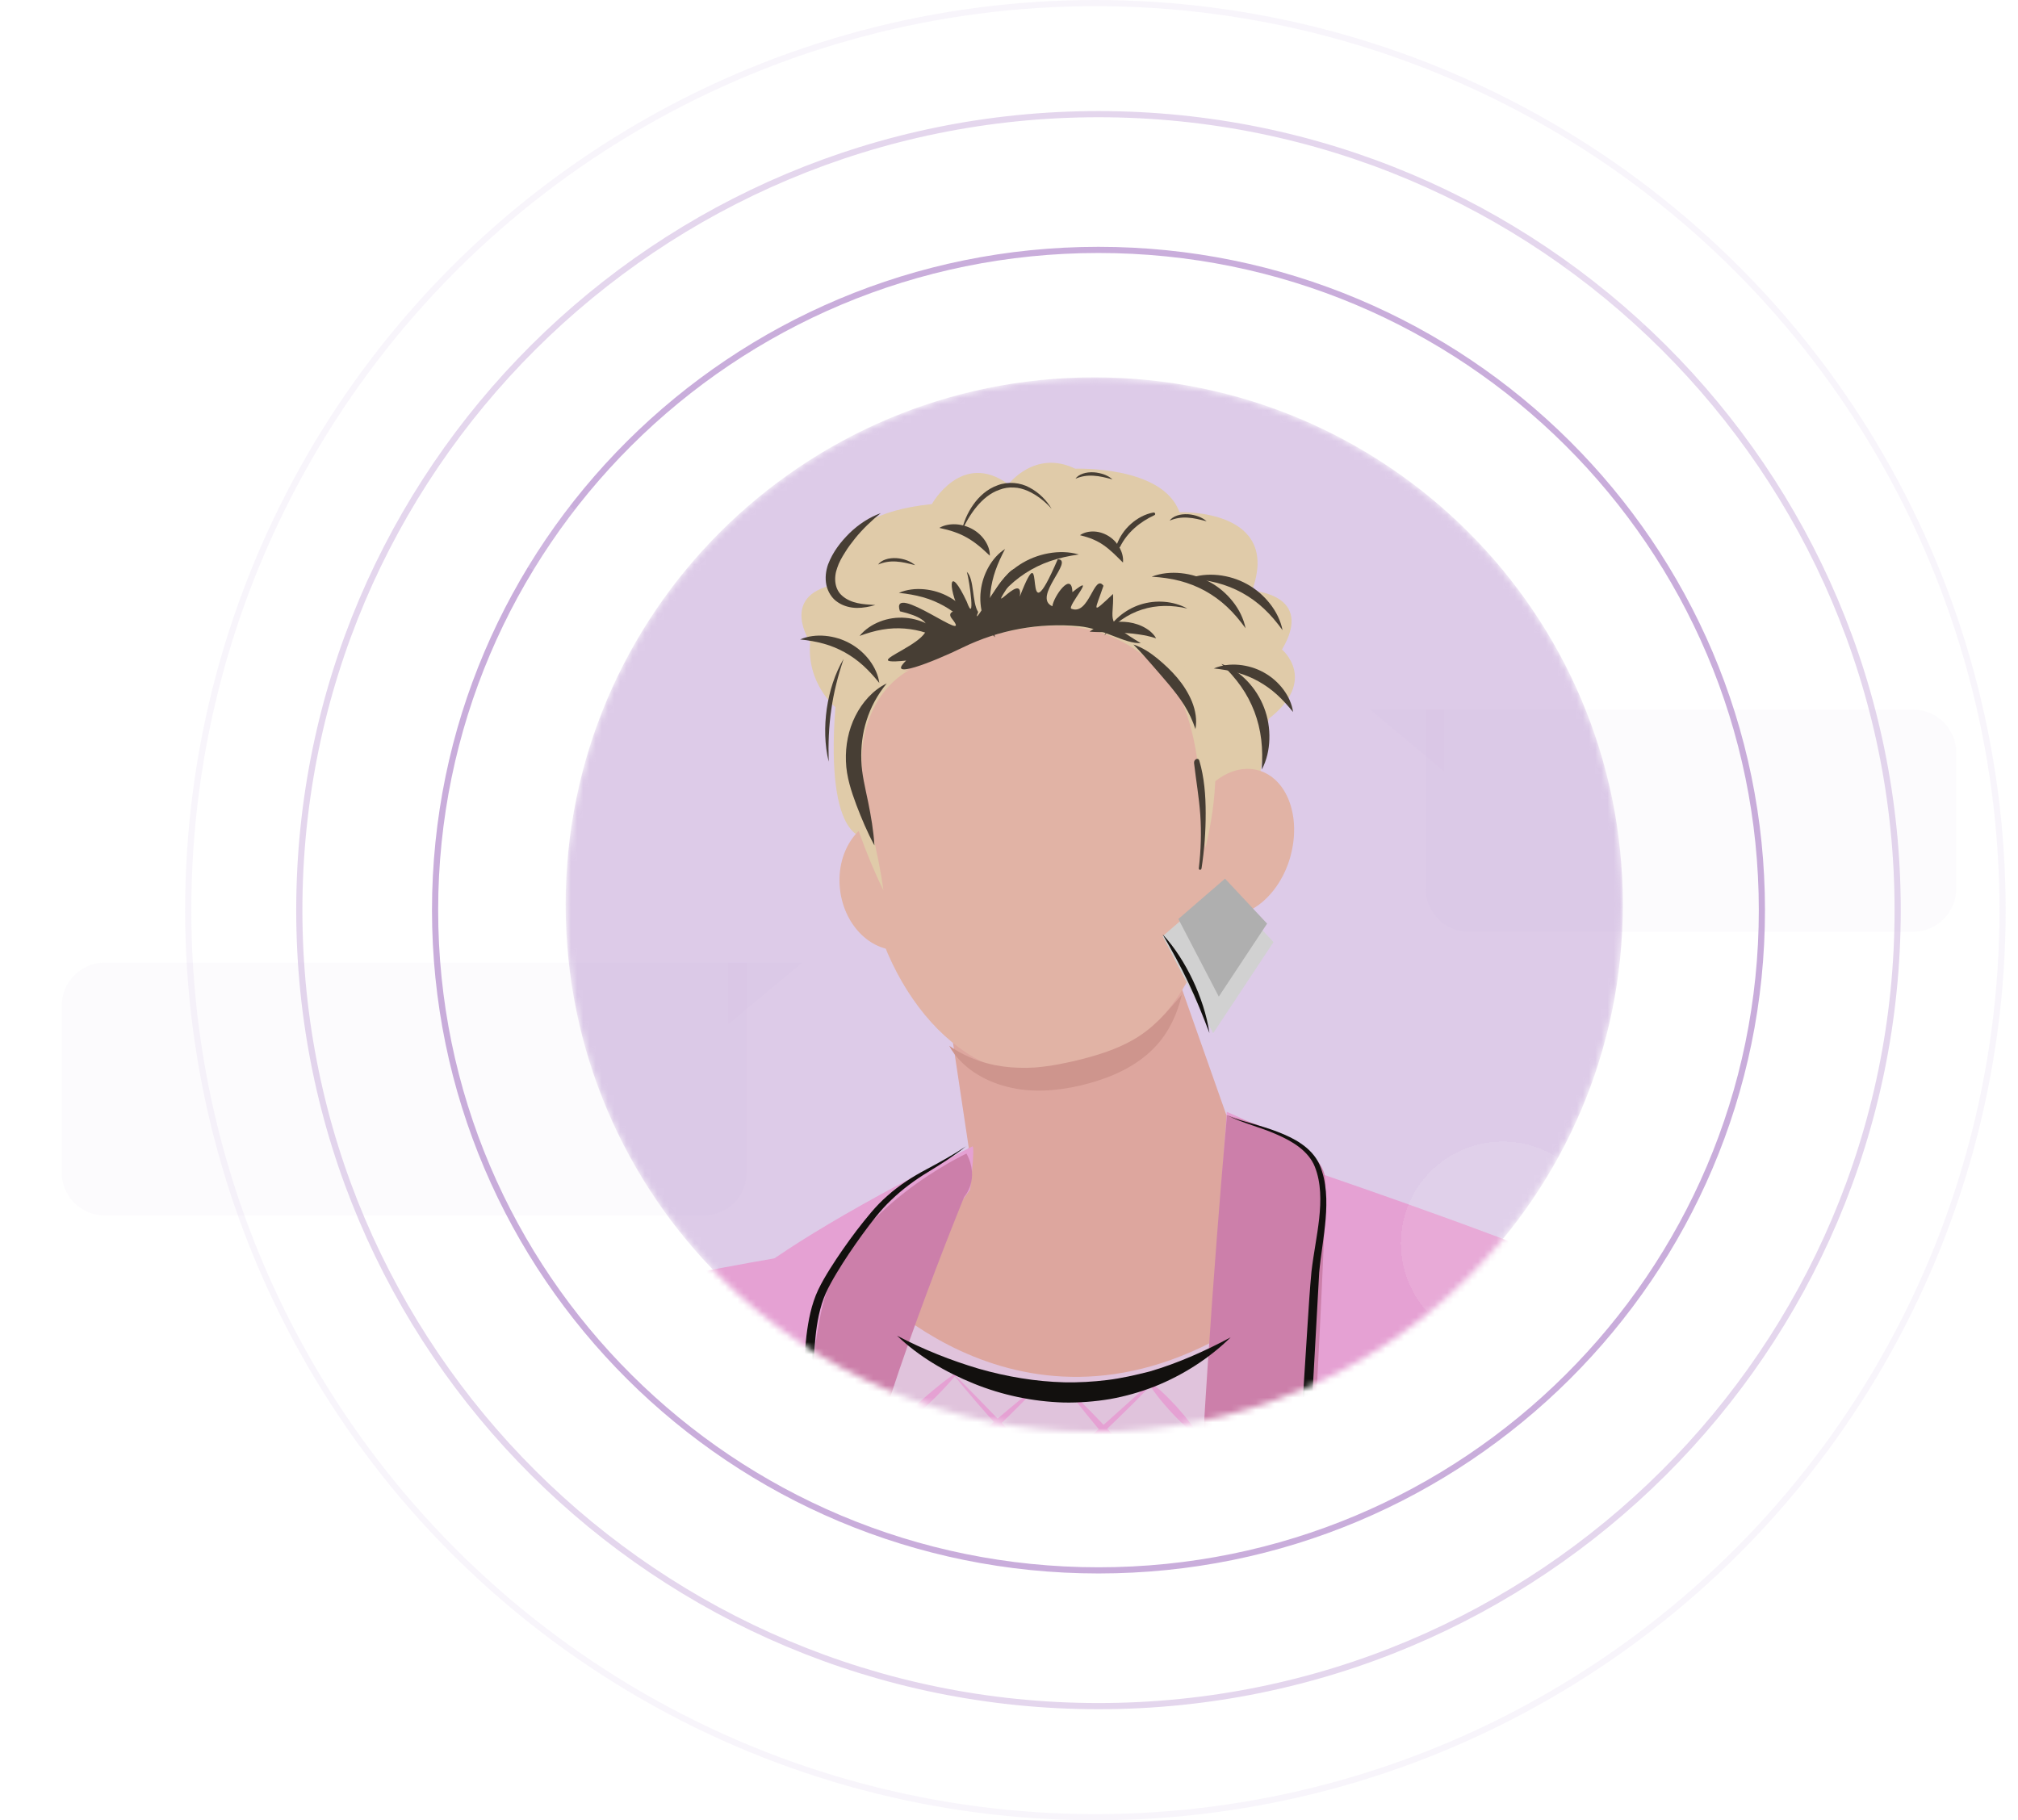 <svg width="327" height="295" viewBox="0 0 327 295" fill="none" xmlns="http://www.w3.org/2000/svg">
<mask id="mask0_76_151" style="mask-type:luminance" maskUnits="userSpaceOnUse" x="91" y="61" width="172" height="172">
<path d="M177.313 232.037C224.618 232.037 262.967 193.784 262.967 146.598C262.967 99.411 224.618 61.159 177.313 61.159C130.007 61.159 91.659 99.411 91.659 146.598C91.659 193.784 130.007 232.037 177.313 232.037Z" fill="white"/>
</mask>
<g mask="url(#mask0_76_151)">
<path d="M177.313 232.037C224.618 232.037 262.967 193.784 262.967 146.598C262.967 99.411 224.618 61.159 177.313 61.159C130.007 61.159 91.659 99.411 91.659 146.598C91.659 193.784 130.007 232.037 177.313 232.037Z" fill="#BC98D2" fill-opacity="0.5"/>
<path fill-rule="evenodd" clip-rule="evenodd" d="M138.536 206.366C138.536 206.366 163.81 236.711 199.528 215.771L223.466 330.512L208.222 335.421C208.222 335.421 203.687 343.014 165.645 339.41C149.056 337.843 144.85 337.552 131.921 332.202C118.993 326.861 138.536 206.366 138.536 206.366Z" fill="#E1B3A5"/>
<path fill-rule="evenodd" clip-rule="evenodd" d="M140.437 135.729C140.437 135.729 133.681 136.921 135.365 114.611C135.365 114.611 130.67 110.763 131.282 104.099C131.282 104.099 126.266 96.628 135.121 94.769C135.121 94.769 132.364 83.553 151.004 81.695C151.004 81.695 155.831 72.938 163.405 78.485C163.405 78.485 167.705 72.788 174.236 75.96C174.236 75.96 188.434 75.416 191.125 83.018C191.125 83.018 207.761 82.343 202.878 95.736C202.878 95.736 213.096 96.271 207.733 105.263C207.733 105.263 213.652 110.209 205.597 116.479L203.678 128.483L187.964 128.436L156.282 113.654L140.437 135.738V135.729Z" fill="#E0CBA9"/>
<path fill-rule="evenodd" clip-rule="evenodd" d="M137.011 215.067C137.011 215.067 154.061 232.13 173.002 232.093C191.943 232.046 210.479 226.827 218.449 219.328C226.419 211.829 198.689 180.612 198.689 180.612L184.538 140.459L151.115 146.973L156.978 185.999L137.02 215.067H137.011Z" fill="#DDA69E"/>
<path fill-rule="evenodd" clip-rule="evenodd" d="M197.344 141.623C196.356 160.498 182.966 175.13 167.45 174.323C151.934 173.516 139.993 154.726 139.918 135.832C139.852 119.069 134.686 109.965 161.569 102.756C190.381 95.032 198.332 122.758 197.344 141.623Z" fill="#E1B3A5"/>
<path fill-rule="evenodd" clip-rule="evenodd" d="M138.536 206.366C138.536 206.366 163.81 236.711 199.528 215.771L223.466 330.512L208.222 335.421C208.222 335.421 203.687 343.014 165.645 339.41C149.056 337.843 144.85 337.552 131.921 332.202C118.993 326.861 138.536 206.366 138.536 206.366Z" fill="#E0C3DC"/>
<path fill-rule="evenodd" clip-rule="evenodd" d="M198.793 180.19C198.793 180.19 213.011 186.112 214.338 190.326C214.338 190.326 254.601 204.086 257.31 206.817C260.02 209.548 258.985 219.338 259.07 222.717C259.155 226.086 265.948 234.993 263.511 256.628C263.511 256.628 267.012 264.061 265.807 306.748C265.807 306.748 269.646 317.57 264.989 322.253C264.989 322.253 265.929 333.957 260.952 349.763C260.952 349.763 262.232 374.701 255.88 387.062L248.494 423.976C248.494 423.976 230.823 414.675 228.452 410.583C228.452 410.583 218.817 383.308 215.975 374.87C213.133 366.432 198.144 339.054 196.535 330.156C194.926 321.268 188.744 317.138 198.793 180.19Z" fill="#E5A1D3"/>
<path fill-rule="evenodd" clip-rule="evenodd" d="M157.562 185.793C158.051 185.549 157.195 192.851 157.195 192.851C157.195 192.851 152.189 198.632 146.092 215.414C139.985 232.196 123.707 356.586 119.388 372.598C115.069 388.611 110.242 427.402 108.492 427.656C106.732 427.909 105.848 426.698 105.848 426.698C105.848 426.698 100.165 341.025 102.818 320.432C105.472 299.84 113.733 281.612 114.467 267.665C115.201 253.708 109.358 235.782 110.204 229.606C111.051 223.43 109.216 218.671 112.472 216.25C115.728 213.828 112.18 208.628 157.581 185.783L157.562 185.793Z" fill="#E5A1D3"/>
<path fill-rule="evenodd" clip-rule="evenodd" d="M209.114 138.77C207.327 145.218 202.067 149.432 197.372 148.175C192.676 146.917 190.324 140.675 192.112 134.227C193.899 127.779 199.159 123.574 203.845 124.823C208.541 126.08 210.893 132.322 209.105 138.77H209.114Z" fill="#E1B3A5"/>
<path fill-rule="evenodd" clip-rule="evenodd" d="M153.864 142.121C154.588 148.053 151.21 153.337 146.308 153.928C141.406 154.51 136.852 150.174 136.127 144.242C135.403 138.31 138.781 133.026 143.683 132.435C148.585 131.853 153.139 136.189 153.864 142.121Z" fill="#E1B3A5"/>
<path fill-rule="evenodd" clip-rule="evenodd" d="M155.482 222.106C154.56 223.308 153.544 224.415 152.509 225.495C151.474 226.583 150.391 227.616 149.291 228.639C148.18 229.643 147.061 230.638 145.894 231.577C144.727 232.525 143.541 233.435 142.262 234.261C143.193 233.06 144.2 231.943 145.235 230.863C146.27 229.775 147.352 228.751 148.444 227.728C149.554 226.724 150.674 225.729 151.841 224.791C153.007 223.843 154.193 222.932 155.473 222.106H155.482Z" fill="#E5A1D3"/>
<path fill-rule="evenodd" clip-rule="evenodd" d="M168.75 224.087C164.506 228.611 159.999 232.872 155.436 237.067C150.844 241.235 146.186 245.327 141.274 249.137C145.527 244.595 150.025 240.343 154.589 236.157C159.181 231.999 163.829 227.916 168.75 224.096V224.087Z" fill="#E5A1D3"/>
<path fill-rule="evenodd" clip-rule="evenodd" d="M189.629 221.177C187.729 223.261 185.753 225.279 183.777 227.297C181.772 229.286 179.74 231.248 177.698 233.191C173.605 237.086 169.39 240.831 165.146 244.548C160.883 248.246 156.602 251.906 152.274 255.52L145.791 260.954L139.27 266.341C141.274 264.352 143.335 262.437 145.386 260.494L151.643 254.797C155.831 251.014 160.093 247.326 164.327 243.609L177.049 232.487C179.166 230.628 181.264 228.742 183.353 226.855L186.496 224.03C187.531 223.073 188.566 222.125 189.62 221.177H189.629Z" fill="#E5A1D3"/>
<path fill-rule="evenodd" clip-rule="evenodd" d="M194.371 231.624C192.065 233.97 189.703 236.251 187.37 238.569L180.275 245.421C175.533 249.973 170.696 254.431 165.879 258.908C160.995 263.31 156.112 267.721 151.125 272.001L143.588 278.374C141.038 280.448 138.497 282.542 135.9 284.559L150.494 271.297C155.35 266.867 160.233 262.475 165.041 257.998L179.626 244.736L186.956 238.137C189.431 235.969 191.868 233.773 194.371 231.633V231.624Z" fill="#E5A1D3"/>
<path fill-rule="evenodd" clip-rule="evenodd" d="M194.522 233.135C193.59 232.496 192.743 231.774 191.943 231.023C191.134 230.281 190.372 229.493 189.629 228.695C188.904 227.879 188.18 227.053 187.512 226.18C186.843 225.307 186.204 224.406 185.648 223.42C186.58 224.049 187.417 224.772 188.227 225.513C189.036 226.255 189.798 227.053 190.551 227.851C191.285 228.667 192 229.502 192.668 230.375C193.336 231.248 193.976 232.14 194.522 233.125V233.135Z" fill="#E5A1D3"/>
<path fill-rule="evenodd" clip-rule="evenodd" d="M193.449 248.086C189.601 244.501 186.016 240.662 182.516 236.758C179.034 232.834 175.628 228.845 172.495 224.603C176.352 228.188 179.928 232.027 183.428 235.932C186.91 239.855 190.316 243.844 193.449 248.086Z" fill="#E5A1D3"/>
<path fill-rule="evenodd" clip-rule="evenodd" d="M192.405 264.136C190.73 262.428 189.102 260.673 187.427 258.946L182.487 253.727C179.184 250.264 175.919 246.763 172.654 243.271C169.408 239.752 166.152 236.241 162.981 232.656L158.239 227.259C156.696 225.419 155.134 223.608 153.638 221.74C155.35 223.42 156.997 225.157 158.691 226.846L163.687 232.008C167.018 235.444 170.302 238.935 173.567 242.427C176.813 245.946 180.059 249.475 183.202 253.089L187.888 258.542C189.403 260.4 190.946 262.231 192.414 264.136H192.405Z" fill="#E5A1D3"/>
<path fill-rule="evenodd" clip-rule="evenodd" d="M191.746 279.876C189.647 277.755 187.605 275.577 185.526 273.428L179.41 266.895C175.336 262.54 171.327 258.12 167.319 253.689C163.339 249.25 159.349 244.801 155.444 240.296L149.582 233.529C147.662 231.239 145.705 228.986 143.814 226.677C145.912 228.798 147.954 230.976 150.034 233.125L156.15 239.658C160.224 244.013 164.232 248.433 168.241 252.864C172.221 257.312 176.211 261.752 180.116 266.266L185.978 273.034C187.897 275.314 189.854 277.576 191.746 279.885V279.876Z" fill="#E5A1D3"/>
<path fill-rule="evenodd" clip-rule="evenodd" d="M198.832 180.753C198.832 180.753 214.019 184.441 214.715 190.889C215.317 196.474 209.916 286.756 208.458 310.934C207.978 318.799 203.772 326.017 196.988 330.278C196.894 330.334 196.79 330.4 196.696 330.456C187.258 306.654 198.823 180.743 198.823 180.743L198.832 180.753Z" fill="#CC7FAA"/>
<path fill-rule="evenodd" clip-rule="evenodd" d="M156.622 186.938C156.622 186.938 137.737 195.704 133.531 210.731C129.334 225.748 129.476 275.85 122.578 301.37C115.681 326.899 115.597 387.353 115.597 387.353C115.597 387.353 127.857 333.826 139.139 245.562C141.84 229.033 156.236 193.977 156.236 193.977C156.236 193.977 158.852 191.105 156.603 186.938H156.622Z" fill="#CC7FAA"/>
<path fill-rule="evenodd" clip-rule="evenodd" d="M123.649 228.676C123.649 228.676 127.892 199.59 126.481 203.767C126.481 203.767 96.85 208.713 94.084 211.388C91.318 214.063 92.193 223.824 92.061 227.184C91.92 230.535 84.957 239.292 87.046 260.87C87.046 260.87 83.414 268.219 83.922 310.737C83.922 310.737 79.885 321.446 84.487 326.186C84.487 326.186 83.348 337.824 88.1 353.639C88.1 353.639 86.406 378.446 92.588 390.863L106.109 426.417C106.109 426.417 114.098 390.769 116.554 386.733C116.554 386.733 104.444 362.687 107.436 354.324C110.428 345.971 106.683 320.545 108.443 311.722C110.202 302.89 125.37 282.898 123.658 228.676H123.649Z" fill="#E5A1D3"/>
<path fill-rule="evenodd" clip-rule="evenodd" d="M145.348 216.465C149.657 218.718 154.098 220.482 158.624 221.825C163.16 223.12 167.799 223.899 172.447 224.021C174.771 224.068 177.095 223.936 179.4 223.655C181.715 223.373 183.983 222.848 186.26 222.275C190.767 220.961 195.114 219.037 199.414 216.738C195.952 220.135 191.727 222.838 187.107 224.697C184.783 225.598 182.364 226.292 179.89 226.733C177.415 227.146 174.893 227.343 172.381 227.297C167.356 227.146 162.379 226.095 157.787 224.227C153.205 222.369 148.886 219.835 145.357 216.465H145.348Z" fill="#12100E"/>
<path fill-rule="evenodd" clip-rule="evenodd" d="M198.887 180.762C200.186 181.372 201.579 181.71 202.943 182.104C204.317 182.498 205.69 182.911 207.027 183.427C208.363 183.943 209.699 184.544 210.903 185.389C212.108 186.224 213.199 187.341 213.83 188.758C215.015 191.555 215.043 194.643 214.808 197.562C214.564 200.5 214.027 203.372 213.764 206.216L211.844 241.018C211.091 252.619 210.405 264.23 209.577 275.83L208.306 293.232C207.826 299.032 207.394 304.823 206.867 310.624C207.027 304.814 207.299 299.004 207.506 293.185L208.316 275.755C208.88 264.136 209.577 252.535 210.207 240.925L211.317 223.514L211.872 214.813C212.061 211.904 212.23 209.041 212.512 206.084C212.851 203.156 213.453 200.312 213.764 197.459C214.065 194.624 214.093 191.696 213.058 189.087C212.559 187.82 211.618 186.75 210.518 185.905C209.407 185.051 208.146 184.403 206.848 183.84C204.26 182.676 201.428 182.057 198.869 180.762H198.887Z" fill="#12100E"/>
<path fill-rule="evenodd" clip-rule="evenodd" d="M156.574 185.736C154.617 187.313 152.491 188.655 150.355 189.96C148.219 191.255 146.234 192.729 144.446 194.446C142.649 196.127 141.162 198.126 139.685 200.134C138.226 202.152 136.824 204.226 135.544 206.357C134.914 207.418 134.293 208.506 133.804 209.605C133.314 210.693 132.976 211.867 132.703 213.059C132.176 215.443 132.016 217.92 131.856 220.426L130.83 235.472C130.106 245.496 129.353 255.529 128.506 265.544C127.678 275.568 126.747 285.583 125.702 295.588C126.097 285.536 126.596 275.493 127.208 265.45C127.8 255.407 128.478 245.374 129.193 235.35L130.322 220.314C130.52 217.808 130.727 215.255 131.32 212.73C131.621 211.472 132.016 210.224 132.58 209.032C133.145 207.849 133.794 206.761 134.462 205.681C135.808 203.532 137.257 201.467 138.781 199.449C140.324 197.469 141.886 195.432 143.834 193.761C145.725 192.062 147.899 190.683 150.11 189.51C152.321 188.327 154.504 187.135 156.593 185.736H156.574Z" fill="#12100E"/>
<path fill-rule="evenodd" clip-rule="evenodd" d="M153.825 169.49C156.93 171.639 160.365 172.7 163.79 172.972C165.502 173.094 167.215 173.103 168.927 172.878C170.63 172.709 172.324 172.333 174.093 171.949C177.546 171.123 180.896 170.118 183.794 168.41C185.253 167.556 186.589 166.505 187.84 165.266C189.101 164.036 190.258 162.61 191.51 161.211C191.077 163.013 190.447 164.769 189.515 166.449C188.593 168.129 187.313 169.696 185.78 170.982C182.674 173.582 178.835 175.027 175.081 175.919C171.364 176.782 167.13 177.158 163.206 176.125C159.301 175.168 155.632 172.831 153.825 169.508V169.49Z" fill="#CE958D"/>
<path fill-rule="evenodd" clip-rule="evenodd" d="M147.409 108.547C144.361 110.265 142.337 112.893 141.114 115.784C140.512 117.229 140.07 118.74 139.863 120.28C139.628 121.8 139.571 123.377 139.684 124.954C139.863 128.108 140.521 131.289 141.246 134.499C141.989 137.709 142.714 140.975 143.147 144.289C141.651 141.248 140.39 138.16 139.261 135.006C138.15 131.843 137.228 128.53 137.049 125.076C136.974 123.349 137.049 121.613 137.407 119.876C137.793 118.168 138.348 116.478 139.261 114.958C140.136 113.419 141.274 112.02 142.648 110.885C144.05 109.777 145.678 108.923 147.409 108.557V108.547Z" fill="#E0CBA9"/>
<path fill-rule="evenodd" clip-rule="evenodd" d="M175.439 101.067C177.368 100.476 179.494 100.485 181.536 100.926C183.569 101.396 185.535 102.278 187.267 103.47C190.739 105.873 193.439 109.355 194.992 113.325C196.525 117.248 197.034 121.444 196.958 125.489C196.874 129.553 196.281 133.514 195.33 137.418C194.879 133.42 194.757 129.459 194.324 125.611C193.91 121.763 193.213 118.018 191.868 114.554C190.541 111.157 188.415 108.031 185.658 105.563C182.91 103.094 179.457 101.33 175.439 101.076V101.067Z" fill="#E0CBA9"/>
<path fill-rule="evenodd" clip-rule="evenodd" d="M192.884 123.48C192.884 123.48 192.849 123.533 192.884 123.533C192.919 123.533 192.919 123.48 192.884 123.48Z" fill="#473E34"/>
<path fill-rule="evenodd" clip-rule="evenodd" d="M186.919 83.056C185.545 83.3 184.303 83.985 183.258 84.905C182.195 85.843 181.433 86.998 180.934 88.321C180.802 88.659 181.339 88.931 181.508 88.603C182.675 86.256 184.736 84.567 187.069 83.487C187.304 83.375 187.163 83.018 186.919 83.065V83.056Z" fill="#473E34"/>
<path fill-rule="evenodd" clip-rule="evenodd" d="M203.102 112.001C203.027 112.001 203.017 112.114 203.102 112.123C203.177 112.123 203.186 112.011 203.102 112.001Z" fill="#473E34"/>
<path fill-rule="evenodd" clip-rule="evenodd" d="M195.37 131.777C195.37 128.896 195.144 125.986 194.344 123.283C194.156 122.664 193.422 123.076 193.488 123.668C193.808 126.465 194.297 129.215 194.495 132.031C194.692 134.921 194.598 137.812 194.26 140.694C194.222 141.05 194.655 141.06 194.702 140.712C195.154 137.765 195.379 134.752 195.37 131.768V131.777Z" fill="#473E34"/>
<path fill-rule="evenodd" clip-rule="evenodd" d="M184.886 104.249C178.798 100.598 180.539 100.758 180.36 96.262C176.634 99.781 177.462 98.937 178.807 94.929C177.274 92.873 176.502 99.838 173.595 98.646C172.87 98.28 178.045 92.507 173.773 95.971C173.689 92.442 170.706 96.703 170.527 98.251C167.196 96.778 174.159 90.771 171.402 90.621C165.277 104.906 169.746 85.102 165.248 96.684C165.982 91.86 158.323 102.466 164.938 92.686C164.157 89.513 157.006 103.019 158.502 99.181C157.486 97.623 157.909 93.831 156.667 92.676C157.119 94.159 158.097 101.461 156.648 97.491C153.816 91.456 153.468 94.751 155.547 99.256C154.795 98.758 153.374 99.209 154.249 100.26C157.994 104.925 144.105 93.972 145.827 99.068C159.386 102.231 136.013 108.163 146.834 107.055C143.484 110.265 150.965 107.393 156.046 104.915C161.88 102.072 168.391 100.889 174.865 101.49C178.742 101.846 182.27 104.371 184.877 104.221L184.886 104.249Z" fill="#473E34"/>
<path fill-rule="evenodd" clip-rule="evenodd" d="M142.742 83.14C141.189 84.398 139.787 85.74 138.583 87.223C137.99 87.974 137.407 88.725 136.917 89.541C136.409 90.339 135.948 91.156 135.675 92C135.064 93.633 135.224 95.539 136.531 96.609C137.181 97.162 138.028 97.538 138.94 97.735C139.862 97.951 140.841 97.979 141.838 98.054C140.879 98.336 139.891 98.523 138.856 98.523C137.821 98.505 136.729 98.251 135.788 97.622C134.819 97.022 134.141 95.914 133.906 94.797C133.671 93.671 133.822 92.507 134.179 91.475C134.96 89.428 136.23 87.814 137.679 86.378C139.147 84.961 140.869 83.825 142.751 83.149L142.742 83.14Z" fill="#473E34"/>
<path fill-rule="evenodd" clip-rule="evenodd" d="M155.793 86.219C156.122 84.66 156.753 83.14 157.712 81.788C158.653 80.446 159.98 79.235 161.664 78.644C163.321 78.006 165.334 78.184 166.849 79.029C168.392 79.846 169.597 81.084 170.415 82.474C169.333 81.253 168.016 80.221 166.557 79.564C165.823 79.245 165.052 79.029 164.261 79.01C163.48 78.963 162.69 79.085 161.966 79.367C160.469 79.874 159.237 80.934 158.239 82.136C157.242 83.356 156.433 84.745 155.802 86.209L155.793 86.219Z" fill="#473E34"/>
<path fill-rule="evenodd" clip-rule="evenodd" d="M136.691 106.792C135.798 109.486 135.092 112.199 134.706 114.986C134.292 117.764 134.198 120.58 134.283 123.452C133.615 120.693 133.568 117.727 133.972 114.855C134.396 111.992 135.28 109.195 136.691 106.792Z" fill="#473E34"/>
<path fill-rule="evenodd" clip-rule="evenodd" d="M143.691 110.753C142.148 112.63 141.085 114.639 140.417 116.76C139.739 118.872 139.495 121.087 139.57 123.265C139.636 125.433 140.191 127.638 140.671 129.957C141.141 132.275 141.546 134.612 141.696 137.015C140.539 134.884 139.626 132.688 138.779 130.482C137.961 128.277 137.152 125.911 137.076 123.358C136.982 120.843 137.471 118.299 138.601 116.047C139.72 113.813 141.47 111.833 143.691 110.753Z" fill="#473E34"/>
<path fill-rule="evenodd" clip-rule="evenodd" d="M183.672 104.455C185.131 104.934 186.42 105.797 187.577 106.745C188.725 107.693 189.817 108.716 190.786 109.871C191.755 111.025 192.583 112.321 193.157 113.728C193.722 115.136 193.985 116.694 193.712 118.158C193.242 116.741 192.649 115.493 191.915 114.31C191.181 113.128 190.316 112.03 189.412 110.941C188.509 109.861 187.549 108.773 186.608 107.684C185.658 106.595 184.726 105.525 183.663 104.455H183.672Z" fill="#473E34"/>
<path fill-rule="evenodd" clip-rule="evenodd" d="M192.649 93.756C194.136 93.183 195.792 93.033 197.401 93.202C199.019 93.371 200.619 93.859 202.058 94.657C203.508 95.445 204.768 96.543 205.775 97.82C206.782 99.096 207.516 100.57 207.826 102.128C206.895 100.842 205.926 99.688 204.834 98.664C203.752 97.641 202.548 96.778 201.277 96.074C199.998 95.37 198.624 94.826 197.175 94.45C195.726 94.075 194.23 93.868 192.64 93.774L192.649 93.756Z" fill="#473E34"/>
<path fill-rule="evenodd" clip-rule="evenodd" d="M186.655 93.446C188.141 92.873 189.798 92.723 191.407 92.892C193.025 93.061 194.625 93.549 196.064 94.347C197.513 95.135 198.774 96.233 199.781 97.51C200.788 98.786 201.522 100.26 201.832 101.818C200.901 100.532 199.931 99.377 198.84 98.354C197.748 97.331 196.553 96.468 195.283 95.764C194.004 95.06 192.63 94.516 191.19 94.14C189.741 93.765 188.245 93.558 186.655 93.464V93.446Z" fill="#473E34"/>
<path fill-rule="evenodd" clip-rule="evenodd" d="M197.927 107.6C199.489 108.135 200.91 109.12 202.086 110.35C203.263 111.579 204.213 113.062 204.834 114.686C205.464 116.31 205.747 118.065 205.69 119.792C205.643 121.519 205.257 123.227 204.458 124.72C204.57 123.04 204.561 121.425 204.373 119.858C204.185 118.29 203.808 116.77 203.263 115.324C202.707 113.879 201.983 112.499 201.08 111.223C200.176 109.937 199.122 108.754 197.918 107.6H197.927Z" fill="#473E34"/>
<path fill-rule="evenodd" clip-rule="evenodd" d="M159.895 99.612C160.083 97.998 160.723 96.43 161.645 95.051C162.567 93.671 163.781 92.451 165.202 91.531C166.613 90.602 168.232 89.973 169.879 89.673C171.525 89.372 173.238 89.4 174.818 89.86C173.191 90.086 171.666 90.424 170.208 90.921C168.749 91.418 167.385 92.094 166.124 92.911C164.863 93.737 163.706 94.713 162.671 95.839C161.636 96.965 160.733 98.223 159.886 99.612H159.895Z" fill="#473E34"/>
<path fill-rule="evenodd" clip-rule="evenodd" d="M129.644 103.629C130.904 103.085 132.335 102.916 133.737 103.047C135.139 103.179 136.541 103.601 137.773 104.295C139.015 104.981 140.088 105.938 140.907 107.027C141.725 108.125 142.309 109.383 142.487 110.687C141.641 109.645 140.803 108.707 139.881 107.871C138.959 107.036 137.961 106.323 136.908 105.731C135.844 105.14 134.706 104.661 133.492 104.324C132.278 103.986 131.017 103.77 129.644 103.629Z" fill="#473E34"/>
<path fill-rule="evenodd" clip-rule="evenodd" d="M196.686 108.332C197.946 107.787 199.377 107.618 200.779 107.75C202.181 107.881 203.583 108.303 204.815 108.998C206.057 109.683 207.13 110.64 207.949 111.729C208.767 112.827 209.351 114.076 209.529 115.39C208.683 114.348 207.845 113.409 206.923 112.574C206.001 111.739 205.003 111.025 203.95 110.434C202.886 109.843 201.748 109.364 200.534 109.026C199.32 108.688 198.059 108.472 196.686 108.332Z" fill="#473E34"/>
<path fill-rule="evenodd" clip-rule="evenodd" d="M152.226 85.543C153.007 85.083 153.966 84.924 154.907 84.97C155.848 85.027 156.789 85.308 157.608 85.768C158.427 86.228 159.123 86.876 159.612 87.617C160.101 88.359 160.412 89.194 160.393 90.058C159.734 89.447 159.17 88.903 158.558 88.415C157.956 87.927 157.344 87.505 156.705 87.138C156.065 86.772 155.378 86.463 154.644 86.209C153.901 85.947 153.12 85.749 152.216 85.552L152.226 85.543Z" fill="#473E34"/>
<path fill-rule="evenodd" clip-rule="evenodd" d="M145.667 96.074C146.928 95.529 148.359 95.37 149.761 95.501C151.172 95.633 152.565 96.055 153.797 96.75C155.039 97.435 156.112 98.392 156.931 99.481C157.749 100.579 158.333 101.837 158.511 103.141C157.664 102.099 156.827 101.161 155.905 100.326C154.983 99.49 153.985 98.777 152.932 98.186C151.868 97.594 150.73 97.116 149.516 96.778C148.302 96.44 147.041 96.224 145.667 96.083V96.074Z" fill="#473E34"/>
<path fill-rule="evenodd" clip-rule="evenodd" d="M161.24 103.282C160.308 102.381 159.659 101.161 159.273 99.856C158.887 98.552 158.756 97.134 158.925 95.755C159.085 94.366 159.537 93.033 160.205 91.86C160.873 90.686 161.767 89.663 162.858 88.978C162.247 90.151 161.72 91.278 161.315 92.432C160.91 93.587 160.638 94.76 160.496 95.952C160.355 97.134 160.346 98.345 160.478 99.565C160.609 100.785 160.873 101.996 161.24 103.282Z" fill="#473E34"/>
<path fill-rule="evenodd" clip-rule="evenodd" d="M176.577 102.362C177.368 101.724 178.28 101.339 179.231 101.076C180.181 100.823 181.169 100.72 182.166 100.776C183.154 100.832 184.152 101.058 185.064 101.489C185.968 101.921 186.843 102.55 187.342 103.451C186.391 103.141 185.535 102.963 184.66 102.832C183.794 102.7 182.929 102.616 182.063 102.559C181.188 102.503 180.313 102.475 179.409 102.466C178.506 102.437 177.584 102.447 176.587 102.372L176.577 102.362Z" fill="#473E34"/>
<path fill-rule="evenodd" clip-rule="evenodd" d="M178.949 103.01C180.087 100.617 182.308 98.768 184.811 97.97C187.323 97.172 190.127 97.388 192.395 98.617C189.911 98.035 187.389 98.035 185.055 98.786C182.712 99.528 180.624 101.011 178.949 103.001V103.01Z" fill="#473E34"/>
<path fill-rule="evenodd" clip-rule="evenodd" d="M139.289 103.057C140.155 101.996 141.331 101.217 142.62 100.72C143.909 100.222 145.32 100.016 146.713 100.128C148.106 100.232 149.461 100.663 150.665 101.33C151.869 101.996 152.933 102.925 153.657 104.08C152.453 103.47 151.305 102.954 150.138 102.578C148.971 102.193 147.776 101.959 146.581 101.865C145.386 101.771 144.182 101.827 142.968 102.034C141.754 102.24 140.55 102.597 139.289 103.057Z" fill="#473E34"/>
<path fill-rule="evenodd" clip-rule="evenodd" d="M174.987 86.744C175.665 86.265 176.54 86.087 177.396 86.143C178.252 86.2 179.099 86.509 179.814 86.997C180.529 87.476 181.094 88.133 181.47 88.846C181.837 89.569 182.054 90.367 181.969 91.174C181.376 90.602 180.887 90.076 180.369 89.607C179.861 89.137 179.353 88.715 178.826 88.349C178.299 87.983 177.735 87.673 177.114 87.41C176.493 87.138 175.815 86.941 175.006 86.735L174.987 86.744Z" fill="#473E34"/>
<path fill-rule="evenodd" clip-rule="evenodd" d="M142.299 91.503C142.515 91.146 142.967 90.846 143.494 90.668C144.03 90.48 144.651 90.424 145.254 90.452C146.458 90.536 147.587 90.959 148.293 91.597C147.211 91.315 146.223 91.062 145.216 91.005C144.218 90.94 143.249 91.081 142.29 91.494L142.299 91.503Z" fill="#473E34"/>
<path fill-rule="evenodd" clip-rule="evenodd" d="M174.274 77.593C174.49 77.237 174.942 76.936 175.469 76.758C176.005 76.57 176.626 76.514 177.228 76.542C178.433 76.626 179.562 77.049 180.267 77.687C179.185 77.406 178.197 77.152 177.19 77.096C176.193 77.03 175.224 77.171 174.264 77.584L174.274 77.593Z" fill="#473E34"/>
<path fill-rule="evenodd" clip-rule="evenodd" d="M189.534 84.388C189.75 84.032 190.202 83.731 190.729 83.553C191.265 83.365 191.886 83.309 192.488 83.337C193.693 83.421 194.822 83.844 195.528 84.482C194.446 84.201 193.458 83.947 192.451 83.891C191.444 83.825 190.484 83.966 189.524 84.379L189.534 84.388Z" fill="#473E34"/>
<path fill-rule="evenodd" clip-rule="evenodd" d="M196.582 167.453L188.396 151.731L197.833 143.547L206.367 152.67L196.582 167.453Z" fill="#D1D1D1"/>
<path fill-rule="evenodd" clip-rule="evenodd" d="M197.495 161.511L190.946 148.934L198.502 142.393L205.324 149.685L197.495 161.511Z" fill="#AFAFAF"/>
<path fill-rule="evenodd" clip-rule="evenodd" d="M188.416 151.441C190.401 153.599 191.991 156.143 193.28 158.837C194.551 161.54 195.529 164.431 195.981 167.415C194.908 164.618 193.826 161.878 192.556 159.231C191.304 156.565 189.884 154.012 188.406 151.441H188.416Z" fill="#12100E"/>
</g>
<circle cx="177.5" cy="147.5" r="147" stroke="#BC98D2" stroke-opacity="0.1"/>
<path d="M307.5 147.5C307.5 218.743 249.523 276.5 178 276.5C106.477 276.5 48.5 218.743 48.5 147.5C48.5 76.257 106.477 18.5 178 18.5C249.523 18.5 307.5 76.257 307.5 147.5Z" stroke="#BC98D2" stroke-opacity="0.4"/>
<path d="M285.5 147.5C285.5 206.592 237.373 254.5 178 254.5C118.627 254.5 70.5 206.592 70.5 147.5C70.5 88.408 118.627 40.5 178 40.5C237.373 40.5 285.5 88.408 285.5 147.5Z" stroke="#BC98D2" stroke-opacity="0.8"/>
<g filter="url(#filter0_bd_76_151)">
<path d="M121 156H17C13.134 156 10 159.134 10 163V190C10 193.866 13.134 197 17 197H114C117.866 197 121 193.866 121 190V156Z" fill="#BC98D2" fill-opacity="0.04"/>
<path d="M118 156V166L130 156H118Z" fill="#BC98D2" fill-opacity="0.04"/>
</g>
<g filter="url(#filter1_bd_76_151)">
<path d="M231 115H310C313.866 115 317 118.134 317 122V144C317 147.866 313.866 151 310 151H238C234.134 151 231 147.866 231 144V115Z" fill="#BC98D2" fill-opacity="0.04"/>
<path d="M234 115V125L222 115H234Z" fill="#BC98D2" fill-opacity="0.04"/>
</g>
<g filter="url(#filter2_bd_76_151)">
<circle cx="243.5" cy="201.5" r="16.5" fill="white" fill-opacity="0.1" shape-rendering="crispEdges"/>
</g>
<g filter="url(#filter3_bd_76_151)">
<circle cx="260" cy="48" r="8" fill="white" fill-opacity="0.1" shape-rendering="crispEdges"/>
</g>
<g filter="url(#filter4_bd_76_151)">
<circle cx="89" cy="87" r="6" fill="white" fill-opacity="0.1" shape-rendering="crispEdges"/>
</g>
<defs>
<filter id="filter0_bd_76_151" x="0" y="146" width="140" height="61" filterUnits="userSpaceOnUse" color-interpolation-filters="sRGB">
<feFlood flood-opacity="0" result="BackgroundImageFix"/>
<feGaussianBlur in="BackgroundImageFix" stdDeviation="5"/>
<feComposite in2="SourceAlpha" operator="in" result="effect1_backgroundBlur_76_151"/>
<feColorMatrix in="SourceAlpha" type="matrix" values="0 0 0 0 0 0 0 0 0 0 0 0 0 0 0 0 0 0 127 0" result="hardAlpha"/>
<feOffset/>
<feGaussianBlur stdDeviation="5"/>
<feComposite in2="hardAlpha" operator="out"/>
<feColorMatrix type="matrix" values="0 0 0 0 0.294 0 0 0 0 0.502 0 0 0 0 0.969 0 0 0 0.41 0"/>
<feBlend mode="normal" in2="effect1_backgroundBlur_76_151" result="effect2_dropShadow_76_151"/>
<feBlend mode="normal" in="SourceGraphic" in2="effect2_dropShadow_76_151" result="shape"/>
</filter>
<filter id="filter1_bd_76_151" x="212" y="105" width="115" height="56" filterUnits="userSpaceOnUse" color-interpolation-filters="sRGB">
<feFlood flood-opacity="0" result="BackgroundImageFix"/>
<feGaussianBlur in="BackgroundImageFix" stdDeviation="5"/>
<feComposite in2="SourceAlpha" operator="in" result="effect1_backgroundBlur_76_151"/>
<feColorMatrix in="SourceAlpha" type="matrix" values="0 0 0 0 0 0 0 0 0 0 0 0 0 0 0 0 0 0 127 0" result="hardAlpha"/>
<feOffset/>
<feGaussianBlur stdDeviation="5"/>
<feComposite in2="hardAlpha" operator="out"/>
<feColorMatrix type="matrix" values="0 0 0 0 0.294 0 0 0 0 0.502 0 0 0 0 0.969 0 0 0 0.41 0"/>
<feBlend mode="normal" in2="effect1_backgroundBlur_76_151" result="effect2_dropShadow_76_151"/>
<feBlend mode="normal" in="SourceGraphic" in2="effect2_dropShadow_76_151" result="shape"/>
</filter>
<filter id="filter2_bd_76_151" x="212" y="170" width="63" height="63" filterUnits="userSpaceOnUse" color-interpolation-filters="sRGB">
<feFlood flood-opacity="0" result="BackgroundImageFix"/>
<feGaussianBlur in="BackgroundImageFix" stdDeviation="2.5"/>
<feComposite in2="SourceAlpha" operator="in" result="effect1_backgroundBlur_76_151"/>
<feColorMatrix in="SourceAlpha" type="matrix" values="0 0 0 0 0 0 0 0 0 0 0 0 0 0 0 0 0 0 127 0" result="hardAlpha"/>
<feOffset/>
<feGaussianBlur stdDeviation="7.5"/>
<feComposite in2="hardAlpha" operator="out"/>
<feColorMatrix type="matrix" values="0 0 0 0 0.294 0 0 0 0 0.502 0 0 0 0 0.969 0 0 0 0.29 0"/>
<feBlend mode="normal" in2="effect1_backgroundBlur_76_151" result="effect2_dropShadow_76_151"/>
<feBlend mode="normal" in="SourceGraphic" in2="effect2_dropShadow_76_151" result="shape"/>
</filter>
<filter id="filter3_bd_76_151" x="237" y="25" width="46" height="46" filterUnits="userSpaceOnUse" color-interpolation-filters="sRGB">
<feFlood flood-opacity="0" result="BackgroundImageFix"/>
<feGaussianBlur in="BackgroundImageFix" stdDeviation="2.5"/>
<feComposite in2="SourceAlpha" operator="in" result="effect1_backgroundBlur_76_151"/>
<feColorMatrix in="SourceAlpha" type="matrix" values="0 0 0 0 0 0 0 0 0 0 0 0 0 0 0 0 0 0 127 0" result="hardAlpha"/>
<feOffset/>
<feGaussianBlur stdDeviation="7.5"/>
<feComposite in2="hardAlpha" operator="out"/>
<feColorMatrix type="matrix" values="0 0 0 0 0.294 0 0 0 0 0.502 0 0 0 0 0.969 0 0 0 0.29 0"/>
<feBlend mode="normal" in2="effect1_backgroundBlur_76_151" result="effect2_dropShadow_76_151"/>
<feBlend mode="normal" in="SourceGraphic" in2="effect2_dropShadow_76_151" result="shape"/>
</filter>
<filter id="filter4_bd_76_151" x="68" y="66" width="42" height="42" filterUnits="userSpaceOnUse" color-interpolation-filters="sRGB">
<feFlood flood-opacity="0" result="BackgroundImageFix"/>
<feGaussianBlur in="BackgroundImageFix" stdDeviation="2.5"/>
<feComposite in2="SourceAlpha" operator="in" result="effect1_backgroundBlur_76_151"/>
<feColorMatrix in="SourceAlpha" type="matrix" values="0 0 0 0 0 0 0 0 0 0 0 0 0 0 0 0 0 0 127 0" result="hardAlpha"/>
<feOffset/>
<feGaussianBlur stdDeviation="7.5"/>
<feComposite in2="hardAlpha" operator="out"/>
<feColorMatrix type="matrix" values="0 0 0 0 0.294 0 0 0 0 0.502 0 0 0 0 0.969 0 0 0 0.29 0"/>
<feBlend mode="normal" in2="effect1_backgroundBlur_76_151" result="effect2_dropShadow_76_151"/>
<feBlend mode="normal" in="SourceGraphic" in2="effect2_dropShadow_76_151" result="shape"/>
</filter>
</defs>
</svg>
